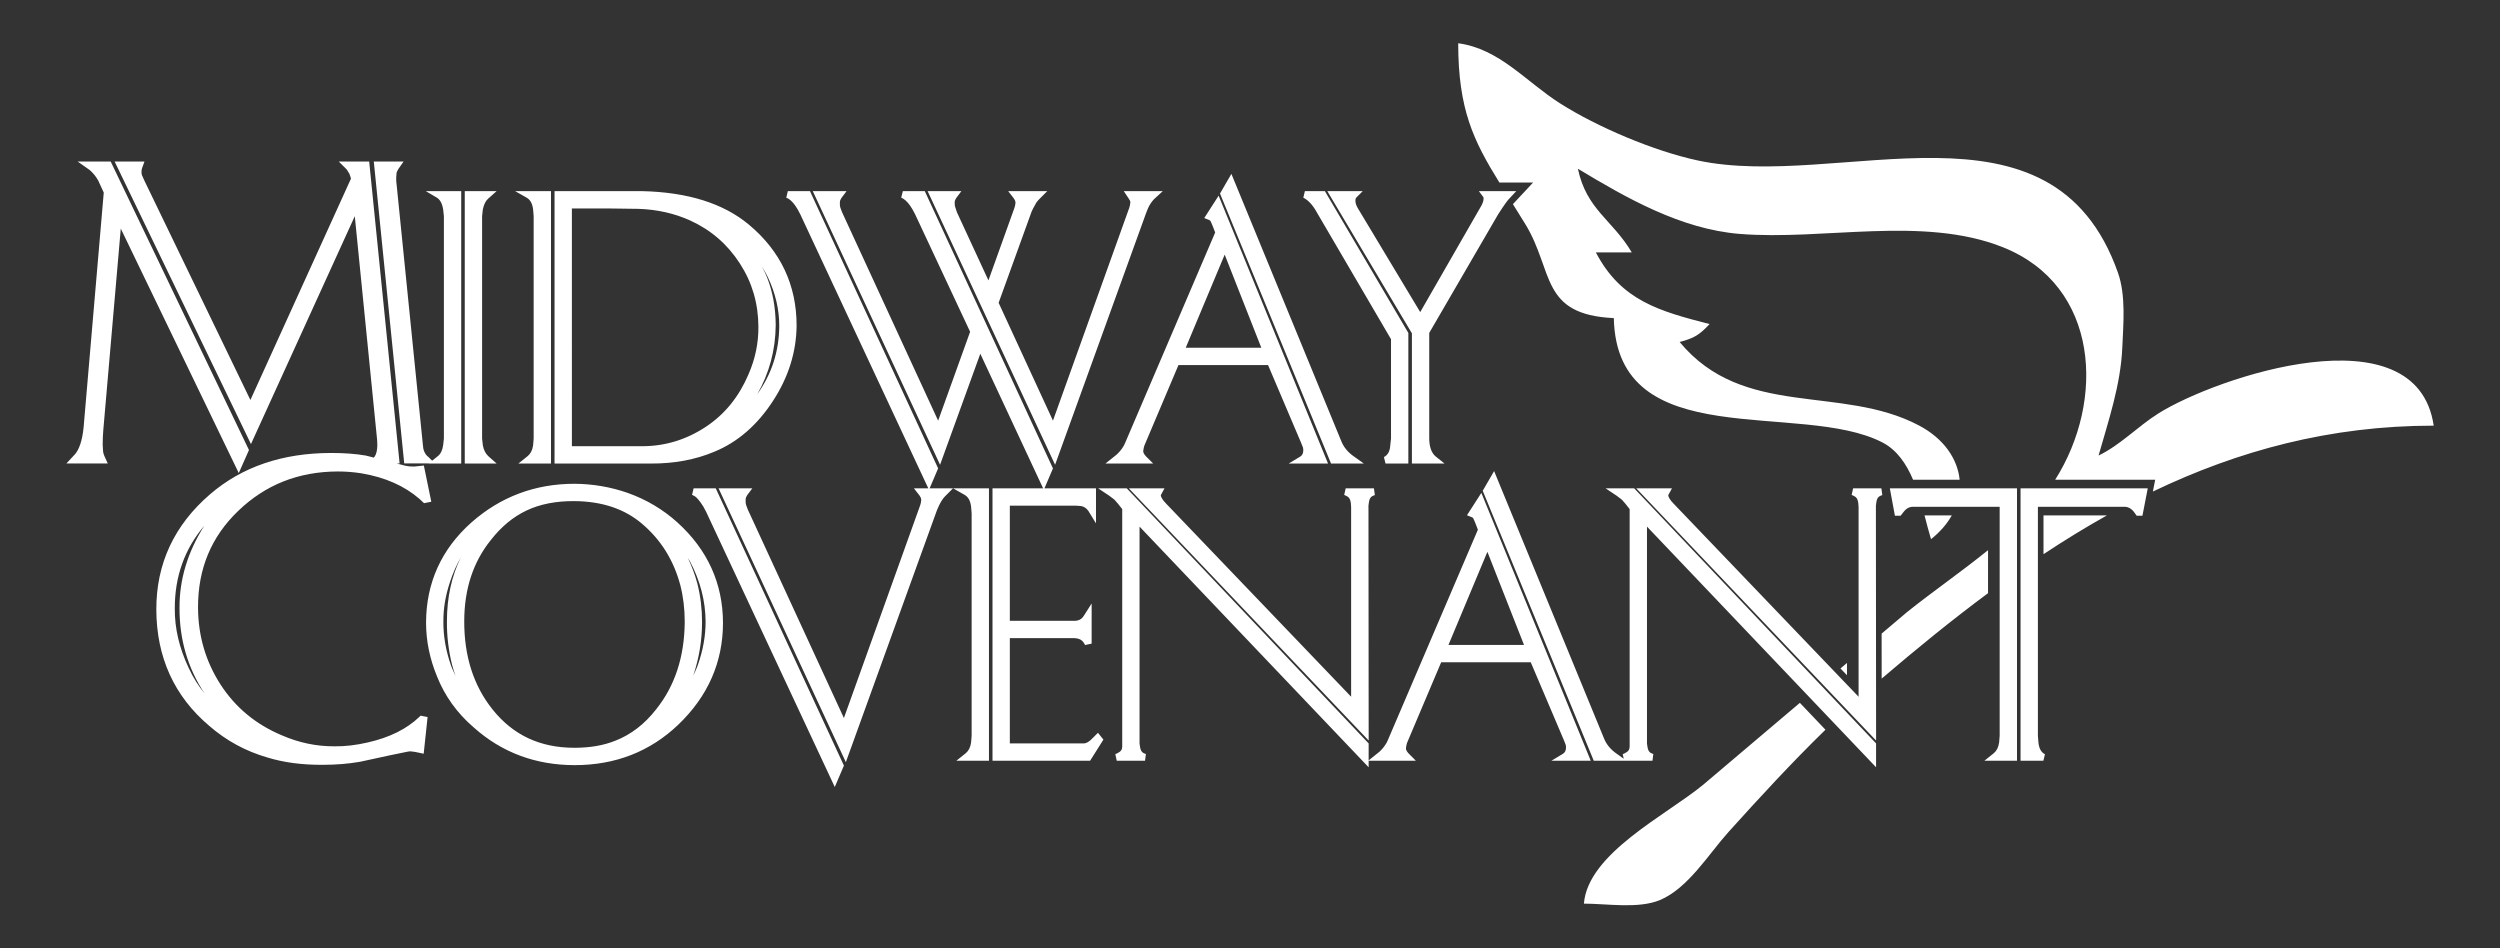 <svg width="1450" height="550" version="1.1" viewBox="0 0 1450 550" xml:space="preserve" xmlns="http://www.w3.org/2000/svg"><rect x="0" y="0" width="1450" height="550" fill="#333333" stroke="none"/><g transform="matrix(1.333 0 0 -1.333 -1101.1 1008.8)"><g transform="matrix(1.174 0 0 1.174 -315.83 -63.57)" fill="#fff"><g transform="matrix(.856 0 0 .856 -129.98 64.744)"><g transform="scale(1,-1)" fill="#fff" aria-label="M c"><path d="m1321.7-670.76 5.298 3.74c1.5 1.341 2.712 2.859 3.656 4.576l2.356 5.13-8.73 101.76c-0.592 5.863-2.025 9.758-3.89 11.723l-0.011 6e-3 -3.521 3.792h17.885l-1.419-3.117v-4e-3c-0.302-0.655-0.497-1.326-0.599-2.025l-0.175-3.041c0-2.139 0.091-4.247 0.268-6.324l7.565-87.172 51.085 105.85 4.416-9.972-59.87-124.92zm16.024 0 59.027 122.34 1.318-2.897 43.635-95.769 9.678 96.941c0.052 0.517 0.082 1.334 0.082 2.392-0.059 2.251-0.506 3.789-1.096 4.635-8e-4 7.5e-4 0 4e-3 0 4e-3l-0.426 0.564c-0.877-0.192-2.847-0.795-3.495-0.898-4.308-0.748-9.283-1.117-14.943-1.117-21.038 0-38.613 5.958-52.473 17.891-15.495 13.326-23.315 30.086-23.253 49.895 0.062 20.633 7.744 37.555 22.898 50.35v1e-3c7.337 6.399 15.754 10.979 25.195 13.713 0 5.8e-4 1e-4 2e-3 0.01 3e-3 7.106 2.179 15.102 3.225 23.982 3.164 5.671-6.1e-4 11.018-0.433 16.038-1.3l0.032-4e-3 13.08-2.836 7.12-1.461 0.01-3e-3c0.776-0.166 1.348-0.23 1.655-0.233l1.98 0.248 3.754 0.781 1.687-15.869-3.01-0.602-0.561 0.537c-5.429 5.195-12.799 8.891-22.218 11.038v1e-3c-5.136 1.194-9.919 1.754-14.344 1.696h-0.032c-7.887 0.059-15.549-1.537-23.039-4.807l-0.011-1e-3 -0.01-4e-3c-11.254-4.764-20.029-12.062-26.446-21.984v-4e-3c-6.424-9.994-9.653-21.035-9.713-33.252v-3e-3c-0.059-16.816 5.715-30.675 17.438-41.922 11.794-11.318 26.051-16.965 43.068-17.025 3.453 0 6.875 0.269 10.268 0.805 10.245 1.73 18.57 5.427 25.09 11.064 0 2e-3 0 2e-3 0.01 4e-3l1.977 1.853 3.139-0.627-3.222-15.669-3.151 0.332-0.067 0.012c-0.402 0.08-1.125 0.122-2.085 0.066l-0.044-3e-3h-0.046c-1.064 0-2.53-0.241-4.328-0.762-1.044-0.306-1.196-0.281-2.146-0.553h1.373l-13.173-130.72h-13.172l3.438 3.438c0.359 0.518 0.753 1.151 1.177 1.885l0.628 1.879 0.026 0.255-43.527 95.795-45.903-94.993-0.825-1.837-0.015-0.026c-0.312-0.623-0.438-1.249-0.392-1.98v-0.092c0-0.533 0.072-0.979 0.197-1.353v-1e-3l1.08-2.97zm112.21 0 13.175 130.72h10.612l-0.066 0.051h14.133v-117.95h-15.357l4.725 2.779c1.386 0.815 2.364 2.389 2.815 5.187l0.312 2.894v96.231l-0.315 2.909c-0.349 2.335-1.12 3.792-2.171 4.641l-2.604 2.082-1.369-1.369c-0.228-0.228-0.389-0.407-0.682-0.59-0.798-0.738-1.383-1.742-1.742-3.153l-0.162-1.219-11.417-113.15-0.01-0.041c-0.166-1.051-0.222-2.132-0.166-3.251v-3e-3l0.16-1.917c0.135-0.421 0.383-0.978 0.797-1.653l2.242-3.201h-2.866zm371.31 5.355-1.519 2.629-3.409 5.894 48.077 116.9h14.204l-4.371-3.123-0.01-4e-3c-2.69-1.878-4.494-4.16-5.537-6.942l-0.011-0.022zm-331.93 7.47v117.95h13.802l-3.638-3.232c-1.23-1.187-2.005-2.708-2.346-4.741l-0.312-2.887v-96.231l0.308-2.862c0.453-2.29 1.264-3.808 2.308-4.726v-4e-3l3.675-3.267zm21.807 0 4.918 2.79c1.573 0.893 2.521 2.422 2.868 5.123l0.238 2.926v96.272l-0.236 2.916c-0.293 2.126-1.054 3.582-2.279 4.635l-4.11 3.289h14.131v-117.95zm17.063 0v117.95h41.588c10.137 0.056 19.355-1.645 27.611-5.125l0.01-4e-3c10.162-4.179 18.682-11.62 25.497-22.177v-3e-3c6.6-10.18 9.989-21.027 10.102-32.432v-0.014c0-17.535-6.931-32.213-20.586-43.63-11.123-9.315-26.641-14.121-46.368-14.564h-10.388zm101.01 0-0.668 2.828 1.029 0.513c1.243 0.805 2.565 2.277 3.852 4.489v1e-3l1.187 2.219 55.416 118.63h-6.222l2.394 3.078 0.583 0.971c0.098 0.315 0.163 0.625 0.204 0.93l-0.195 1.379-0.287 1.006-33.018 92.088-41.592-90.235-0.723-1.926v-6e-3c-0.184-0.478-0.277-1.078-0.232-1.841l0.01-0.095-0.01-0.093c-0.042-0.627 0.045-1.072 0.195-1.407l0.48-0.892 2.217-2.957h-14.611l0.986 2.123 54.12 116.44 39.427-109.04 0.868-1.971c0.883-1.87 1.799-3.236 2.664-4.101l3.451-3.454h-10.131l1.038-2.432 2.642-6.197-55.49-120.05zm10.806 0 55.106 118.48 17.425-48.08 27.198 58.284h-21.919v117.95h42.254l5.773-9.156-2.363-2.954-2.191 2.19-0.022 0.025c-1.544 1.694-2.85 2.352-3.873 2.389h-32.072v-45.581h27.072c2.998-0.097 4.504 0.782 5.492 2.981l2.855-0.612v-17.371l-3.334 5.238-0.01 0.01c-1.049 1.704-2.446 2.393-4.973 2.249l-0.041-2e-3h-27.064v-49.853h28.693l2.057 0.152c1.313 0.217 2.299 0.824 3.193 2.024l3.365 5.469v-15.15h-22.317l1.035-2.432 2.645-6.197-55.493-120.05h-9.5l-0.709 2.806 0.983 0.529c1.246 0.805 2.57 2.279 3.859 4.496 0.589 1.018 0.987 1.772 1.157 2.156l0.011 0.015 23.825 50.897-13.843 38.475-41.595-90.239-0.72-1.926v-6e-3c-0.184-0.478-0.275-1.081-0.23-1.844l0.01-0.096-0.01-0.098c-0.04-0.559 0.04-0.97 0.197-1.319l0.478-0.889 2.219-2.957zm49.716 0 55.193 118.48 39.433-109.06 0.799-1.997v-3e-3c0.285-0.665 0.675-1.377 1.177-2.13 0.564-0.819 1.063-1.434 1.456-1.828l3.776-3.461h-16.9l2.021 3.031 0.671 1.115c0.108 0.22 0.151 0.429 0.156 0.676l-0.207 1.452-0.287 1.006-33.018 92.091-23.525-51.023 14.137-39.08 0.02-0.133c-0.035 0.212 0.229-0.602 0.741-1.583l0.01-9e-3c0-8e-3 0-6e-3 0.01-0.015l1.344-2.451c0.308-0.482 0.755-1.03 1.35-1.626l3.454-3.452h-16.931l2.395 3.078 0.579 0.967c0.099 0.315 0.168 0.624 0.21 0.93l-0.195 1.296-0.289 1.01-11.245 31.365-13.639-29.486-0.638-1.92-0.01-0.026c-0.262-0.698-0.359-1.353-0.318-2.013l0.01-0.106-0.01-0.109c-0.034-0.411 0.027-0.76 0.197-1.139l0.48-0.889 2.217-2.957h-2.986zm163.35 0-0.679 2.822c2.02 1.034 3.919 2.976 5.629 5.982v0.016l32.338 55.285v42.987l-0.322 2.986v0.028c-0.195 2.677-1.075 4.136-2.751 5.038l0.707 2.806h9.874v-56.546l-36.138-61.405zm9.702 0 36.632 61.564v56.387h14.133l-4.059-3.247c-1.595-1.512-2.518-3.917-2.569-7.552v-45.762l29.856-51.386 2.031-3.088c0.964-1.445 1.763-2.529 2.35-3.215 6e-4 -7.4e-4 0-4e-3 0-4e-3l3.452-3.697h-16.2l1.99 2.653c-0.069-0.104-0.024-0.045 0.01 0.13l0.054 0.551-0.187 1.133c-0.242 0.712-0.481 1.279-0.676 1.633v9e-3l-26.582 46.262-26.644-44.355-0.015-0.019c-1.092-1.688-1.478-3.05-1.405-4.079l0.101-0.656 0.319-0.5 2.761-2.761zm-47.045 1.968-6.23 9.689 2.091 0.837c0.341 0.137 0.479 0.26 0.563 0.344l0.437 0.933 0.472 1.104 1.168 3.024-38.806 90.687-0.01 0.028c-0.399 1.048-0.864 1.914-1.372 2.607l-0.019 0.028-0.02 0.028c-0.493 0.739-1.058 1.427-1.703 2.072l-0.028 0.029-0.025 0.031c-0.399 0.444-0.984 0.96-1.746 1.519l-0.025 0.019-3.76 3.006h20.68l-3.098-3.098c-0.914-0.96-1.209-1.706-1.22-2.299l0.207-1.308v-3e-3c0.142-0.708 0.349-1.318 0.611-1.841l0.022-0.042 14.424-34.059h38.783l14.315 33.67 0.828 2.108 0.122 0.986c-0.01 1.524-0.417 2.285-1.357 2.888v3e-3l-4.996 2.996h17.063zm-280.03 5.537h16.002l12.803 0.165h0.01c8.14 0.271 15.597 1.954 22.414 5.043 9.012 4.106 16.164 10.301 21.552 18.677v4e-3c5.273 8.149 7.926 17.205 7.979 27.301v4e-3c0.053 7.133-1.38 14.006-4.312 20.671v0.013c-4.174 9.74-10.272 17.231-18.353 22.6-8.541 5.658-17.753 8.462-27.772 8.462h-30.311zm282.65 19.983 15.85 40.308h-32.714zm-200.44 5.043c0.923 1.529 1.853 3.054 2.633 4.693v-4e-3c3.311 6.996 4.95 14.022 4.951 21.131-0.086 11.173-3.337 20.944-9.53 29.563 5.178-9.043 7.908-19.035 7.995-29.954v-0.023c-0.056-7.496-1.288-14.34-3.718-20.501v-4e-3c-0.613-1.568-1.435-3.217-2.331-4.9zm317.09 88.679-1.518 2.627-3.409 5.894 48.076 116.9h25.418l0.372-2.939c-1.609-0.413-2.309-1.241-2.588-3.426l-0.01-0.052-0.013-0.051c-0.141-0.703-0.183-1.361-0.139-1.984v-92.929l99.188 104.2v-10.328l-104.72-110.44h-12.394l4.804 3.203 2.239 1.697c0.372 0.376 0.901 0.975 1.576 1.806l1.803 2.29v102.82c-0.04 1.316-0.522 2.067-1.978 2.82l-1.016 0.471 0.434 1.974-3.151-2.249-0.01-4e-3c-2.689-1.878-4.496-4.16-5.54-6.942l-0.01-0.022zm-398.16 5.496c-17.089 0-32.076 5.632-44.708 16.811v3e-3c-12.93 11.53-19.509 26.074-19.565 43.266v5e-3c0 7.862 1.575 15.618 4.706 23.229 2e-4 5.5e-4 -3e-4 2e-3 0 3e-3 3.372 8.542 8.702 15.953 15.926 22.175 0 2e-3 0.01 4e-3 0.01 6e-3 12.144 10.854 26.804 16.317 43.719 16.317 17.586 0 32.629-5.862 44.832-17.505v-3e-3c12.849-12.29 19.364-27.107 19.364-44.138v-7e-3c-0.056-17.035-6.692-31.622-19.721-43.42v-3e-3c-6.279-5.663-13.472-9.932-21.539-12.789v-5e-3c-7.386-2.574-15.061-3.889-22.998-3.945zm51.57 1.972-0.668 2.828 1.15 0.576c0.629 0.314 2.098 1.83 3.734 4.515l1.188 2.213 55.716 119.19 1.311-3.075 2.643-6.197-55.49-120.05zm112.35 0 4.918 2.79c1.573 0.893 2.523 2.425 2.869 5.127l0.239 2.922v96.274l-0.236 2.904c-0.292 2.132-1.053 3.591-2.28 4.645l-4.111 3.289h14.131v-117.95zm62.805 0 4.802 3.203 2.235 1.694c0.372 0.376 0.905 0.976 1.582 1.809l1.803 2.29v102.82c-0.04 1.316-0.522 2.069-1.978 2.821l-1.016 0.471 0.625 2.847h12.243l0.372-2.939c-1.609-0.413-2.309-1.241-2.588-3.426l-0.01-0.052-0.01-0.051c-0.14-0.703-0.183-1.361-0.138-1.984v-92.929l99.188 104.2v-2.817h20.467l-3.097-3.098c-0.911-0.957-1.208-1.7-1.222-2.292l0.21-1.327c0.142-0.703 0.346-1.312 0.606-1.833l0.023-0.042 14.423-34.059h38.783l14.317 33.67 0.828 2.108 0.124 0.98c-0.01 1.529-0.418 2.292-1.36 2.895v1e-3l-4.993 2.996h17.062l-47.371-115.98-6.228 9.691 2.092 0.835c0.342 0.137 0.479 0.26 0.563 0.344l0.434 0.933 0.475 1.104 1.168 3.025-38.806 90.685-0.012 0.028c-0.399 1.048-0.861 1.915-1.369 2.608l-0.022 0.026-0.017 0.028c-0.493 0.739-1.058 1.43-1.703 2.075l-0.028 0.028-0.026 0.029c-0.399 0.444-0.984 0.96-1.747 1.519l-0.025 0.019-3.547 2.838v-7.343l-104.72-110.44zm13.283 0 2.398 2.522 101.44 106.67-0.086-100.77-0.01-0.063c-0.04-0.48-2e-4 -1.121 0.144-1.901l0.01-0.057 0.011-0.058c0.229-2.108 0.914-2.94 2.608-3.406l-0.397-2.932h-12.243l-0.625 2.847 1.045 0.485c1.026 0.494 1.572 1.252 1.799 2.884 1e-4 7.4e-4 -1e-4 2e-3 0 3e-3 0.101 0.814 0.15 1.57 0.15 2.26v81.747l-80.028-83.533-0.012-0.01c-1.744-1.744-2.357-3.104-2.357-3.629v-0.125l1.598-2.929zm219.7 0 2.398 2.522 101.44 106.67-0.084-100.77v-0.063c-0.04-0.48 0-1.121 0.141-1.901l0.012-0.057 0.01-0.058c0.229-2.108 0.916-2.94 2.61-3.406l-0.397-2.932h-12.243l-0.625 2.847 1.047 0.485c1.026 0.494 1.57 1.252 1.798 2.884 0 7.4e-4 -2e-4 2e-3 0 3e-3 0.101 0.814 0.15 1.57 0.15 2.26v81.746l-80.028-83.532-0.012-0.01c-1.744-1.744-2.357-3.104-2.357-3.629v-0.125l1.598-2.929zm109.79 0 2.197 11.861h2.459l1.346-1.712c1.303-1.629 2.626-2.241 4.432-2.153l0.035 1e-3h37.083v99.115l-0.233 2.904c-0.292 2.132-1.053 3.591-2.28 4.645l-4.111 3.289h14.131v-117.95zm56.594 0v117.95h9.876l0.694-2.812c-1.601-0.843-2.53-2.329-2.825-5.081-3e-4 -2e-3 0-7.5e-4 0-3e-3l-0.236-2.942v-99.115h37.083l0.038-1e-3c1.733-0.087 3.073 0.526 4.432 2.159l1.219 1.706h2.491l2.305-11.861zm-626.11 5.533c12.06 0.107 21.744 3.397 29.288 9.832v3e-3c8.154 6.928 13.642 15.721 16.531 26.519 1.281 4.963 1.923 10.26 1.923 15.898-0.11 15.176-4.25 27.752-12.408 37.936l-0.01 6e-3v7e-3c-5.011 6.396-10.837 10.864-17.533 13.5l-0.011 4e-3 -0.01 1e-3c-5.047 2.05-10.958 3.097-17.763 3.097-14.912 0-26.589-5.481-35.485-16.614-8.212-10.292-12.3-22.999-12.246-38.343 0.054-13.916 3.89-25.505 11.504-34.982l0.01-9e-3 0.01-7e-3c4.535-5.816 9.688-10.059 15.484-12.799 5.785-2.735 12.674-4.103 20.715-4.05zm-160.29 10.672h0.01c-7.131 11.255-10.783 23.133-10.723 35.548-0.052 13.967 3.718 26.312 10.858 37.092-2.571-3.204-4.944-6.782-6.906-11.143l-0.01-0.012-0.011-0.012c-4.056-8.591-6.034-17.094-5.974-25.558v-0.016c-0.046-13.885 4.207-25.772 12.758-35.899zm555.56 11.281 15.85 40.311h-32.711zm-444.52 2.5h0.01c-3.939 8.026-5.98 17.227-5.982 27.621v0.012c-0.055 6.368 0.701 12.685 2.264 18.937 0.425 1.702 0.971 3.112 1.465 4.648-0.692-1.567-1.432-3.001-2.057-4.757-2.196-6.376-3.257-12.613-3.204-18.731v-0.028c-0.053-5.52 0.874-11.158 2.799-16.935v-0.013c1.293-3.992 2.875-7.558 4.71-10.753zm98.379 0.239c0.283 0.481 0.671 0.985 0.915 1.456v8e-3c4.448 8.466 6.679 17.116 6.733 26.02 0 6.172-1.117 12.434-3.366 18.807v1e-3c-0.59 1.682-1.315 3.07-1.983 4.582 2.493-7.481 3.814-15.194 3.814-23.151 0-5.759-0.671-11.309-2.018-16.637v-0.013c-1.058-4.026-2.485-7.649-4.095-11.074zm333.5-222.93c0.01 28.651 6.602 42.156 17.821 60.291h14.621l-8.753 9.374c1.732 2.755 3.525 5.621 5.413 8.72 12.374 20.307 6.267 39.13 38.27 40.614 1.276 59.423 80.91 35.567 116.26 53.818 6.35 3.278 10.393 9.289 13.303 16.151h20.171c-0.926-9.156-6.946-17.854-17.582-23.471-33.728-17.807-75.996-2.753-103.65-36.15 6.308-1.687 8.507-3.002 12.956-7.762-21.412-5.532-38.265-9.993-49.234-31.043h15.55c-8.445-14.217-19.592-18.482-23.322-36.217 21.163 12.765 44.626 26.141 69.963 28.215 36.257 2.968 79.435-7.997 114.01 5.759 41.872 16.657 44.385 66.408 22.679 100.67l43.294 3e-3 -0.996 5.122c36.914-17.699 76.74-28.528 121.59-28.528-7.415-50.375-94.28-20.951-119.19-5.299-9.072 5.699-16.274 13.569-25.916 18.234 4.336-15.253 9.557-30.601 10.265-46.565 0.457-10.302 1.619-22.677-1.851-32.533-28.5-80.927-120.71-35.463-182.03-48.672-18.904-4.072-43.296-14.379-59.599-24.739-14.698-9.338-26.16-23.602-44.05-25.99zm199.63 196.43c0.056 0.179 0.114 0.356 0.169 0.535h16.821c0.04-0.178 0.07-0.357 0.106-0.535zm53.537 0c-0.142 0.179-0.285 0.357-0.429 0.535h33.981l-0.088 4e-3c1.745-0.087 3.476 0.622 5.034 1.656 0.238-0.123 0.477-0.244 0.716-0.366l0.356-1.827zm-51.265 8c0.96 3.635 1.849 7.161 2.811 10.284 3.952-3.127 6.932-6.619 8.999-10.284zm51.513 0v16.791c9.008-5.962 18.145-11.587 27.455-16.791zm-7.45 0.16c-0.015 0.015-0.029 0.031-0.044 0.047v21.644c0.015-0.01 0.03-0.02 0.045-0.031zm-9.046 8.553c-0.015 0.013-0.029 0.026-0.044 0.039v19.46c0.014-0.01 0.029-0.02 0.044-0.031zm-7.518 6.336c-11.679 9.448-24.278 18.162-35.054 26.796l-11.019 9.332 0.016 19.483c15.174-12.967 30.459-25.422 46.056-36.993zm-53.525 42.441-0.085 0.07v19.626c0.033-0.029 0.067-0.058 0.101-0.087zm-7.545 6.388-2.815 2.384 2.815 2.939zm-8.526 7.221-0.044 0.038 10.492 11.032c0.028-0.026 0.056-0.051 0.085-0.077zm-11.873 10.055-41.919 35.501c-15.803 13.043-49.858 29.638-51.592 51.432 10.002 0 23.568 2.353 32.946-1.56 12.152-5.074 21.151-20.025 29.681-29.484 13.471-14.935 27.378-30.051 41.96-44.253z" color="#000000" color-rendering="auto" dominant-baseline="auto" fill="#fff" image-rendering="auto" shape-rendering="auto" solid-color="#000000" style="font-feature-settings:normal;font-variant-alternates:normal;font-variant-caps:normal;font-variant-ligatures:normal;font-variant-numeric:normal;font-variant-position:normal;isolation:auto;mix-blend-mode:normal;shape-padding:0;text-decoration-color:#000000;text-decoration-line:none;text-decoration-style:solid;text-indent:0;text-orientation:mixed;text-transform:none;white-space:normal"/></g>
</g></g></g></svg>

